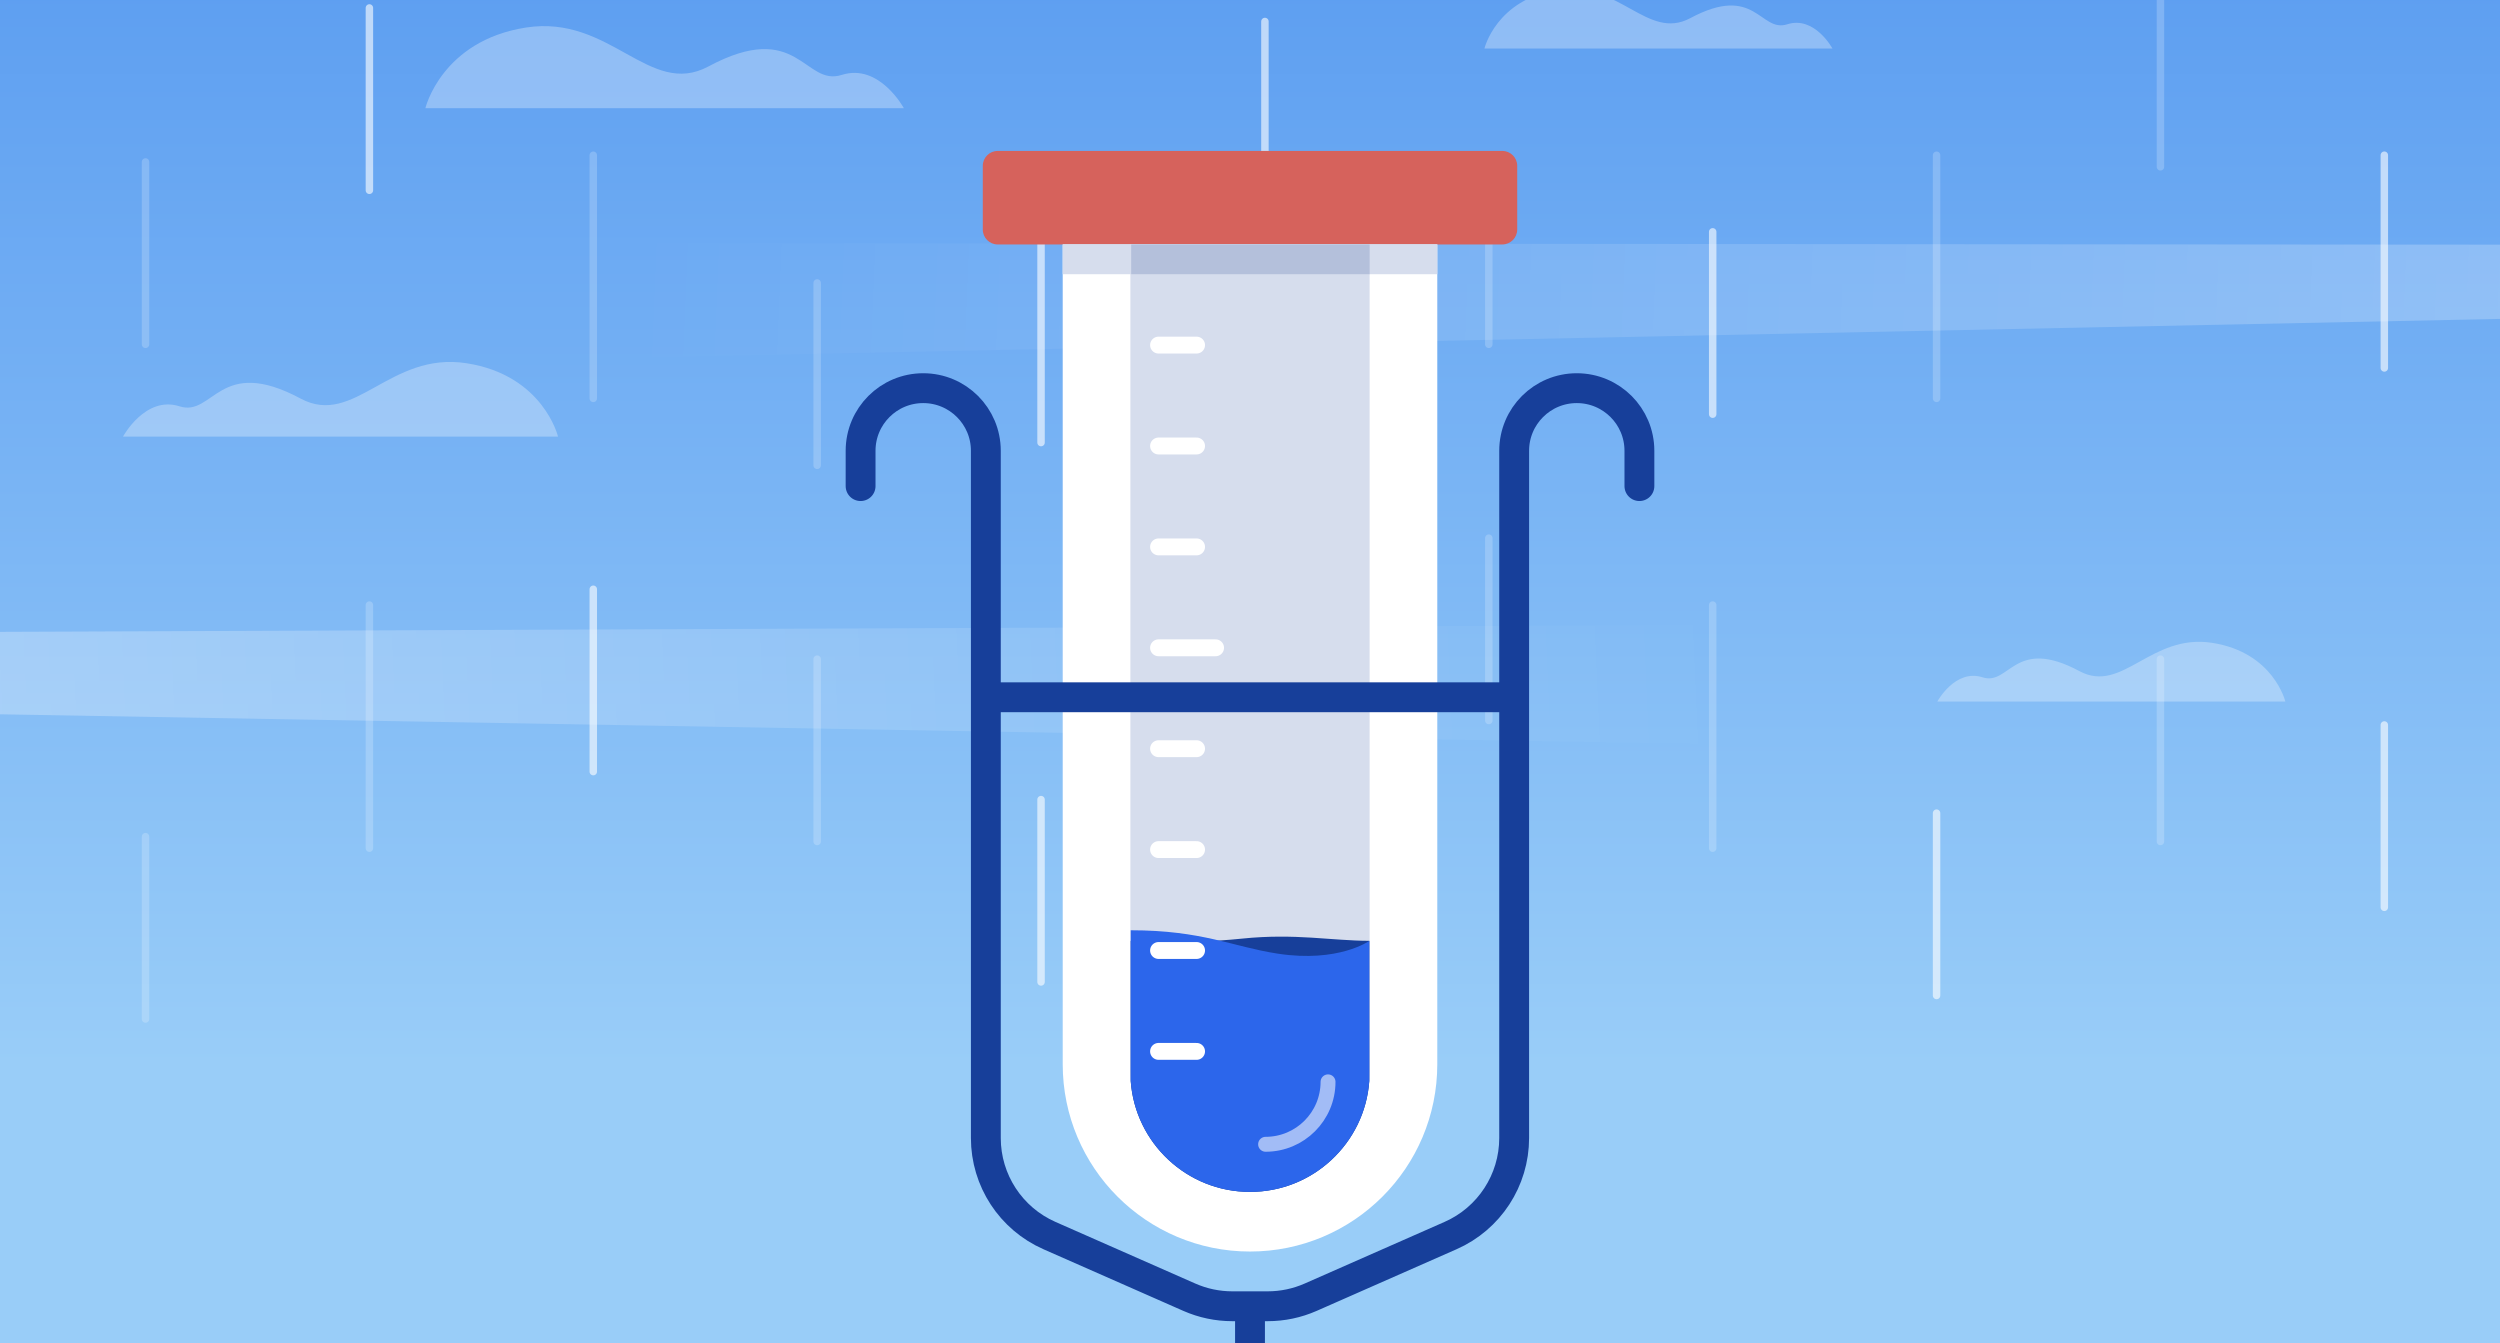 <svg width="335" height="180" viewBox="0 0 335 180" fill="none" xmlns="http://www.w3.org/2000/svg">
<rect x="0" y="0" width="335" height="180" fill="#333333" stroke="none"/>
<g clip-path="url(#clip0_324_6428)">
<rect width="335" height="180" fill="url(#paint0_linear_324_6428)"/>
<path opacity="0.3" d="M362.752 42.159L62.266 48.374L55.815 32.563L362.559 32.806L362.752 42.159Z" fill="url(#paint1_linear_324_6428)"/>
<path opacity="0.3" d="M198.916 6.5H245.548C245.548 6.5 243.154 2.082 239.493 3.256C235.832 4.43 235.261 -2.273 226.487 2.438C220.742 5.511 216.957 -2.644 208.724 -1.362C200.492 -0.08 198.916 6.5 198.916 6.5Z" fill="white"/>
<path opacity="0.3" d="M57 14.5H121.118C121.118 14.5 117.827 8.426 112.793 10.04C107.76 11.654 106.974 2.437 94.91 8.914C87.01 13.141 81.806 1.927 70.486 3.69C59.166 5.452 57 14.5 57 14.5Z" fill="white"/>
<path opacity="0.4" d="M-58.219 94.7L256.579 100.195L263.284 83.61L-58.049 84.902L-58.219 94.7Z" fill="url(#paint2_linear_324_6428)"/>
<path opacity="0.3" d="M74.774 58.501H16.485C16.485 58.501 19.478 52.978 24.053 54.446C28.629 55.913 29.344 47.534 40.31 53.423C47.493 57.265 52.223 47.07 62.514 48.673C72.805 50.275 74.774 58.501 74.774 58.501Z" fill="white"/>
<path opacity="0.3" d="M306.235 94.003H259.604C259.604 94.003 261.998 89.586 265.659 90.76C269.319 91.934 269.891 85.23 278.664 89.941C284.41 93.015 288.194 84.859 296.427 86.141C304.66 87.423 306.235 94.003 306.235 94.003Z" fill="white"/>
<path opacity="0.2" d="M259.5 20.803L259.5 53.384" stroke="white" stroke-linecap="round"/>
<path opacity="0.2" d="M49.5 113.66L49.5 81.079" stroke="white" stroke-linecap="round"/>
<path opacity="0.2" d="M289.5 -2.084L289.5 22.352" stroke="white" stroke-linecap="round"/>
<path opacity="0.2" d="M19.5 136.547L19.5 112.111" stroke="white" stroke-linecap="round"/>
<path opacity="0.6" d="M319.5 20.796L319.5 49.305" stroke="white" stroke-linecap="round"/>
<path opacity="0.6" d="M229.5 31.065L229.5 55.501" stroke="white" stroke-linecap="round"/>
<path opacity="0.6" d="M79.5 103.396L79.5 78.96" stroke="white" stroke-linecap="round"/>
<path opacity="0.2" d="M199.5 21.701L199.5 46.137" stroke="white" stroke-linecap="round"/>
<path opacity="0.2" d="M109.5 112.761L109.5 88.325" stroke="white" stroke-linecap="round"/>
<path opacity="0.6" d="M169.5 2.879L169.5 27.316" stroke="white" stroke-linecap="round"/>
<path opacity="0.6" d="M139.5 131.582L139.5 107.146" stroke="white" stroke-linecap="round"/>
<path opacity="0.2" d="M79.5 20.803L79.5 53.384" stroke="white" stroke-linecap="round"/>
<path opacity="0.2" d="M229.5 113.66L229.5 81.079" stroke="white" stroke-linecap="round"/>
<path opacity="0.2" d="M109.5 37.916L109.5 62.352" stroke="white" stroke-linecap="round"/>
<path opacity="0.2" d="M199.5 96.547L199.5 72.111" stroke="white" stroke-linecap="round"/>
<path opacity="0.6" d="M139.5 30.796L139.5 59.305" stroke="white" stroke-linecap="round"/>
<path opacity="0.6" d="M169.5 103.667L169.5 75.158" stroke="white" stroke-linecap="round"/>
<path opacity="0.6" d="M49.5 1.065L49.5 25.501" stroke="white" stroke-linecap="round"/>
<path opacity="0.6" d="M259.5 133.396L259.5 108.96" stroke="white" stroke-linecap="round"/>
<path opacity="0.2" d="M19.5 21.701L19.5 46.137" stroke="white" stroke-linecap="round"/>
<path opacity="0.2" d="M289.5 112.761L289.5 88.325" stroke="white" stroke-linecap="round"/>
<path opacity="0.6" d="M319.5 121.582L319.5 97.146" stroke="white" stroke-linecap="round"/>
<path d="M131.693 22.225C131.693 21.12 132.588 20.225 133.693 20.225H201.308C202.412 20.225 203.308 21.12 203.308 22.225V30.757C203.308 31.862 202.412 32.757 201.308 32.757H133.693C132.588 32.757 131.693 31.862 131.693 30.757V22.225Z" fill="#D6625C"/>
<path d="M142.404 32.757H192.596V142.608C192.596 156.469 181.36 167.705 167.5 167.705C153.64 167.705 142.404 156.469 142.404 142.608V32.757Z" fill="white"/>
<path d="M151.473 32.757H183.527V143.688C183.527 152.54 176.352 159.716 167.5 159.716C158.648 159.716 151.473 152.54 151.473 143.688V32.757Z" fill="#D6DDED"/>
<path d="M151.516 144.872C152.121 153.171 159.046 159.715 167.5 159.715C175.953 159.715 182.878 153.171 183.484 144.872V126.069C178.476 126.069 173.587 125.041 166.459 125.772C158.279 126.611 151.516 126.08 151.516 126.08V144.872Z" fill="#173F9A"/>
<path d="M183.484 144.872C182.878 153.171 175.953 159.715 167.5 159.715C159.046 159.715 152.122 153.171 151.516 144.872V124.655C161.132 124.655 165.137 126.858 171.228 127.791C179.355 129.036 183.484 126.079 183.484 126.079V144.872Z" fill="#2C66EB"/>
<path opacity="0.56" d="M177.956 144.968C177.956 149.589 174.21 153.334 169.59 153.334" stroke="white" stroke-width="1.999" stroke-linecap="round"/>
<path d="M192.596 34.744L142.404 34.744" stroke="#D6DDED" stroke-width="4"/>
<path d="M183.533 34.744L151.578 34.744" stroke="#B4C0DB" stroke-width="4"/>
<path d="M160.341 113.845H155.245" stroke="white" stroke-width="2.262" stroke-linecap="round"/>
<path d="M160.341 59.763H155.245" stroke="white" stroke-width="2.262" stroke-linecap="round"/>
<path d="M160.341 73.284H155.245" stroke="white" stroke-width="2.262" stroke-linecap="round"/>
<path d="M160.341 46.243H155.245" stroke="white" stroke-width="2.262" stroke-linecap="round"/>
<path d="M162.889 86.804H155.245" stroke="white" stroke-width="2.262" stroke-linecap="round"/>
<path d="M160.341 140.886H155.245" stroke="white" stroke-width="2.262" stroke-linecap="round"/>
<path d="M160.341 127.366H155.245" stroke="white" stroke-width="2.262" stroke-linecap="round"/>
<path d="M160.341 100.325H155.245" stroke="white" stroke-width="2.262" stroke-linecap="round"/>
<path d="M167.5 237.924V175.038M167.5 175.038H165.126C163.144 175.038 161.183 174.625 159.368 173.826L140.623 165.565C135.445 163.283 132.103 158.158 132.103 152.499V93.432M167.5 175.038H169.874C171.857 175.038 173.818 174.625 175.632 173.826L194.377 165.565C199.556 163.283 202.898 158.158 202.898 152.499V93.432M115.319 65.138V60.405C115.319 55.771 119.076 52.014 123.711 52.014V52.014C128.346 52.014 132.103 55.771 132.103 60.405V93.432M219.681 65.138V60.405C219.681 55.771 215.924 52.014 211.289 52.014V52.014C206.655 52.014 202.898 55.771 202.898 60.405V93.432M202.898 93.432H132.103" stroke="#173F9A" stroke-width="4" stroke-linecap="round"/>
</g>
<defs>
<linearGradient id="paint0_linear_324_6428" x1="167.5" y1="-123.038" x2="167.5" y2="142.791" gradientUnits="userSpaceOnUse">
<stop stop-color="#2C78EB"/>
<stop offset="1" stop-color="#99CDF8"/>
</linearGradient>
<linearGradient id="paint1_linear_324_6428" x1="405.554" y1="49.364" x2="85.745" y2="36.293" gradientUnits="userSpaceOnUse">
<stop stop-color="white"/>
<stop offset="1" stop-color="white" stop-opacity="0"/>
</linearGradient>
<linearGradient id="paint2_linear_324_6428" x1="-103.032" y1="102.393" x2="231.942" y2="87.619" gradientUnits="userSpaceOnUse">
<stop stop-color="white"/>
<stop offset="1" stop-color="white" stop-opacity="0"/>
</linearGradient>
<clipPath id="clip0_324_6428">
<rect width="335" height="180" fill="white"/>
</clipPath>
</defs>
</svg>
